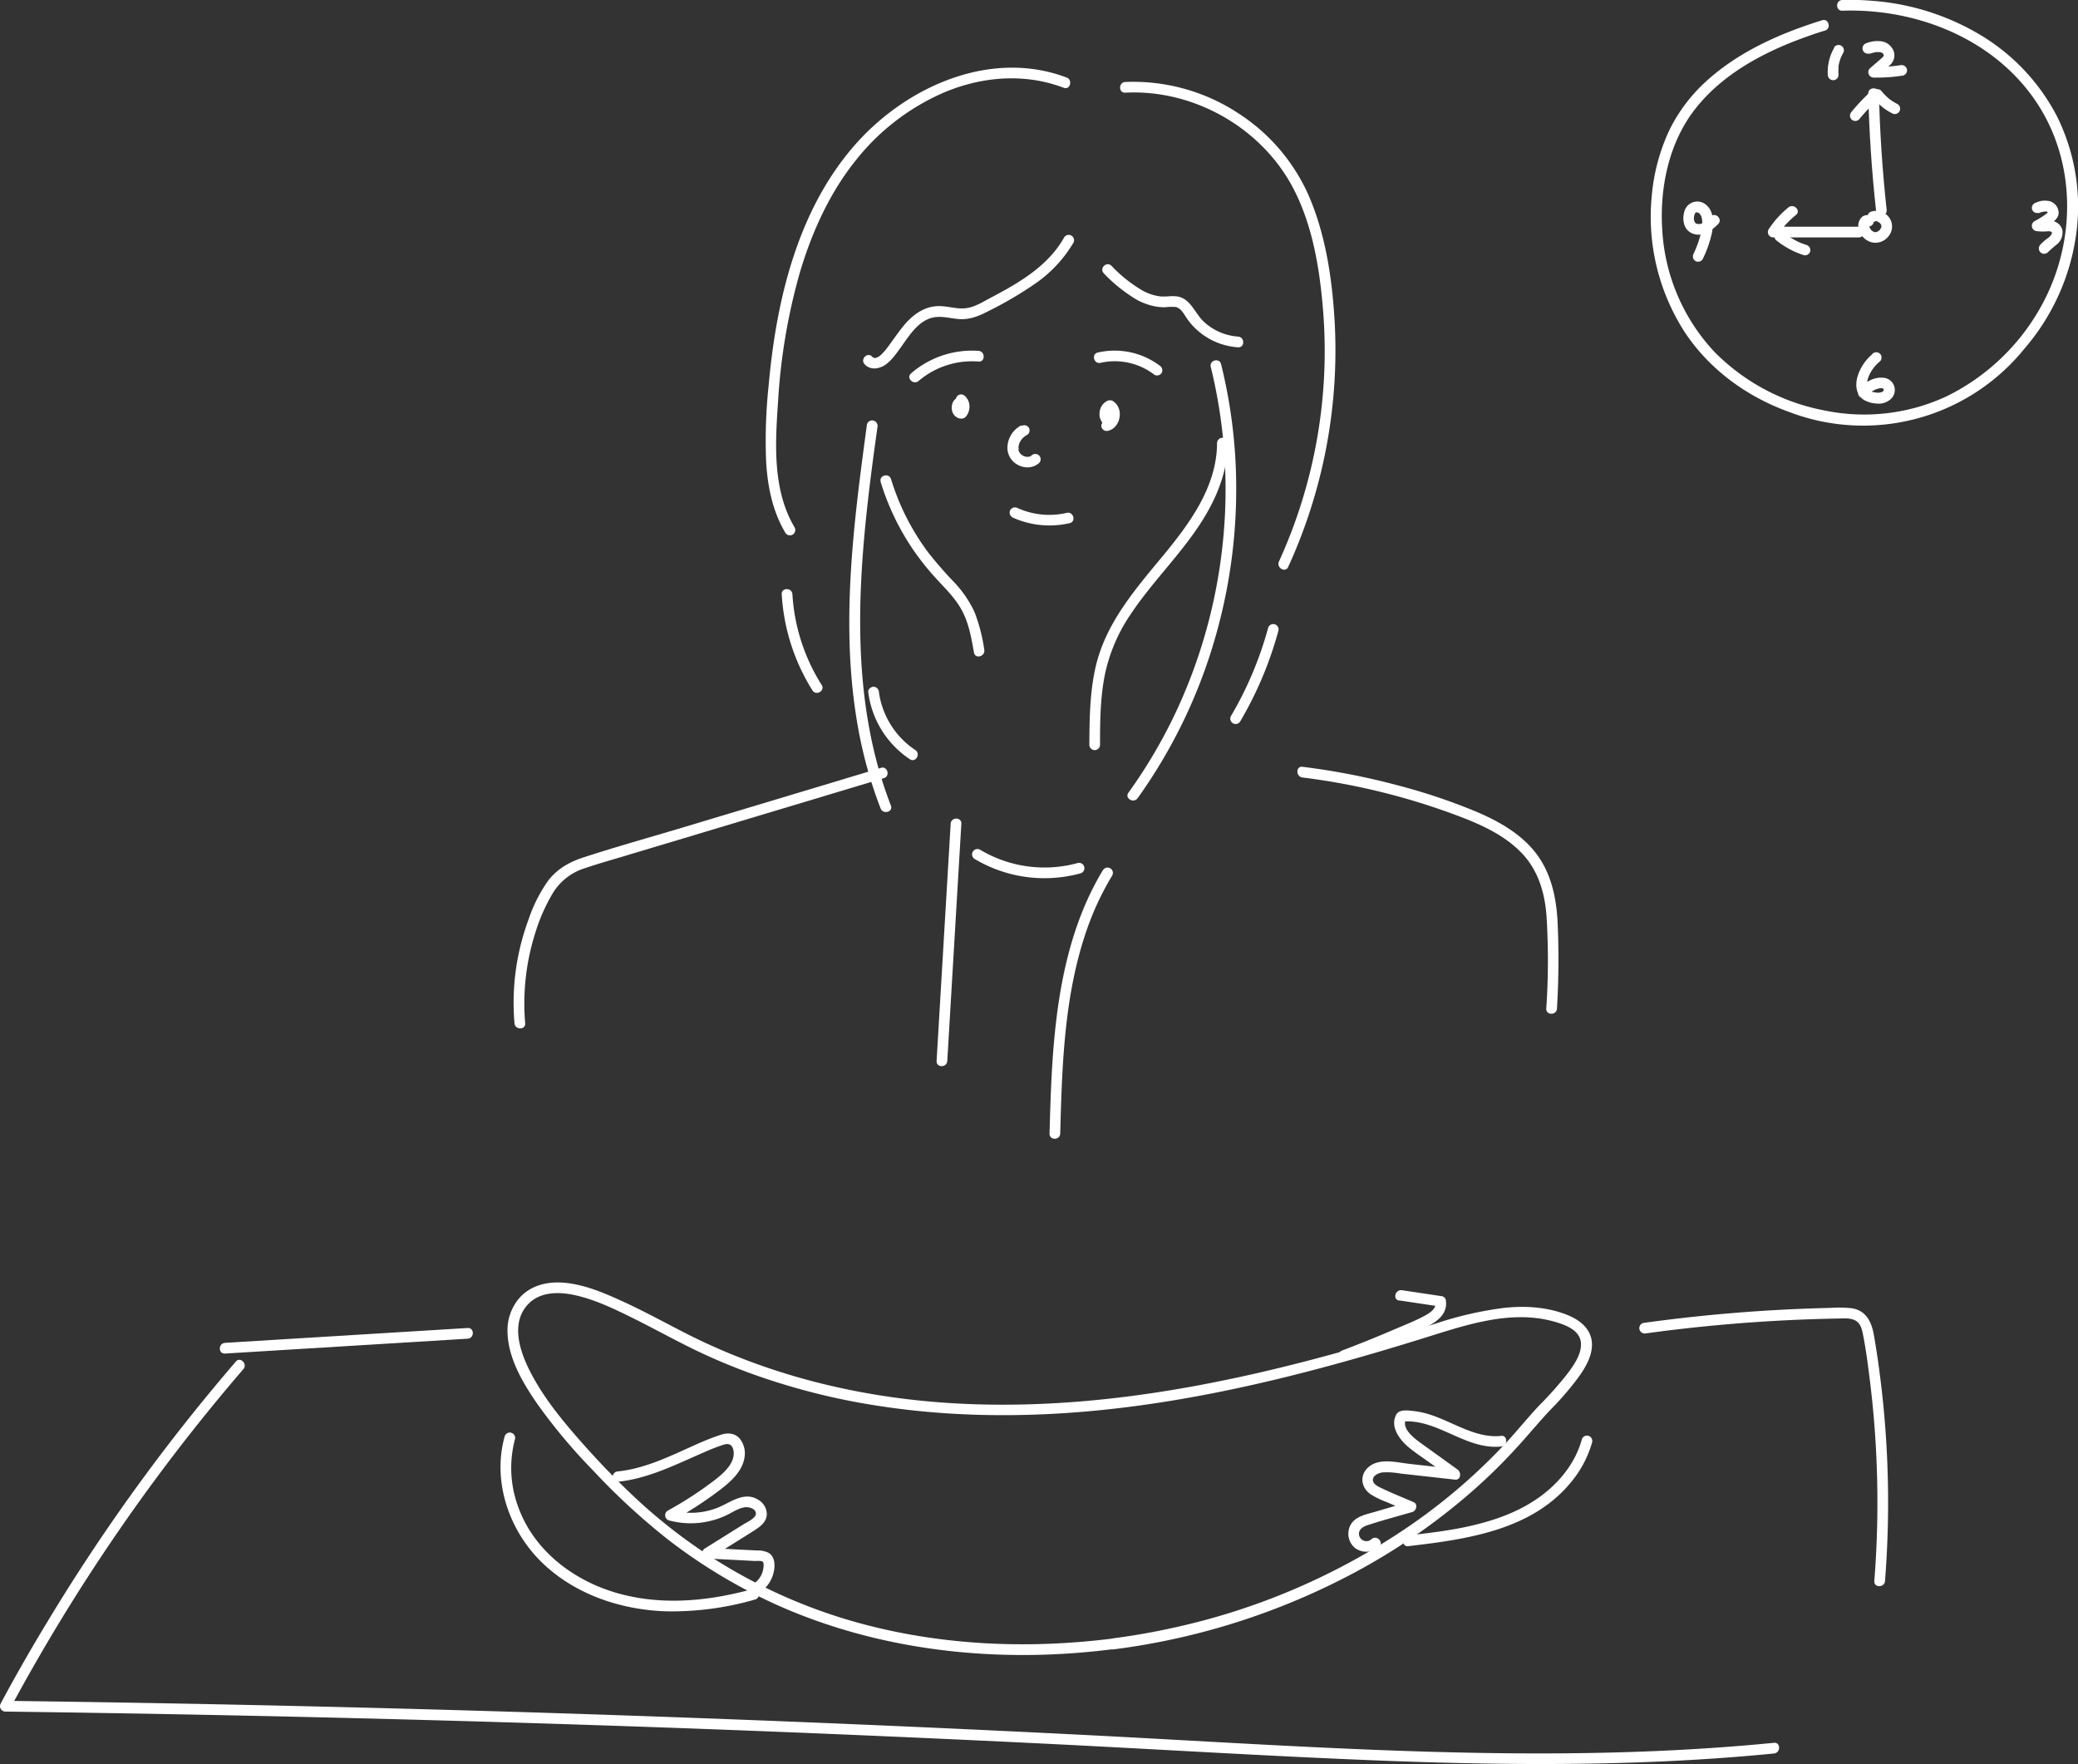 <svg xmlns="http://www.w3.org/2000/svg" viewBox="0 0 583.03 494.89"><rect x="0" y="0" width="583.03" height="494.89" fill="#333333" stroke="none"/><defs><style>.cls-1{fill:#fff;}</style></defs><g id="レイヤー_2" data-name="レイヤー 2"><g id="レイヤー_1-2" data-name="レイヤー 1"><path class="cls-1" d="M312.43,462.72a196,196,0,0,0,70.1-22.9A177.25,177.25,0,0,0,413,418.42,160.25,160.25,0,0,0,426.56,405c2.88-3.2,5.61-6.5,8.58-9.63a83,83,0,0,0,8-9.36c1.86-2.65,3.72-5.92,3.51-9.28-.24-3.82-3.2-6.27-6.52-7.67-5.59-2.36-11.9-2.78-17.88-2.17a99.76,99.76,0,0,0-19.13,4.33c-6.36,2-12.71,3.94-19.1,5.8-13.06,3.8-26.24,7.24-39.56,10-25.92,5.42-52.47,8.32-79,6.53-25.55-1.73-50.57-8-73.41-19.68-5.84-3-11.6-6.16-17.58-8.88-5.18-2.36-10.59-4.67-16.32-5.14-4.78-.4-9.65.84-12.76,4.7a13.83,13.83,0,0,0-3,8.9c.07,7.53,4.41,14.73,8.59,20.72a156.61,156.61,0,0,0,15.3,18.23,188.11,188.11,0,0,0,21.39,19.7,151.83,151.83,0,0,0,30.81,18.37c23.49,10.41,49.41,14.58,75,13.72q9.46-.33,18.85-1.53c1.89-.24,1.92-3.25,0-3-24.93,3.16-50.56,1.9-74.71-5.31a150.08,150.08,0,0,1-60.66-35.36c-5.26-5-10.31-10.36-15.1-15.85-5.22-6-10.27-12.37-13.71-19.56-2.55-5.33-4.61-12.57-.15-17.51,3.38-3.76,8.78-3.73,13.37-2.71,5.79,1.29,11.31,4,16.6,6.62,5.64,2.81,11.16,5.87,16.82,8.63a168.73,168.73,0,0,0,16.71,7,188.24,188.24,0,0,0,35.85,8.93c24.79,3.73,50,3,74.75-.57,26.11-3.76,51.67-10.59,76.83-18.4,11.65-3.61,24.47-8.21,36.73-4.91,3.05.82,7.67,2.32,7.91,6.12.21,3.16-2.06,6.3-3.86,8.69a100.87,100.87,0,0,1-7.65,8.62c-3.1,3.25-5.9,6.75-8.94,10.06a163.47,163.47,0,0,1-27.5,23.83,188.14,188.14,0,0,1-65.89,28.56q-8.62,1.94-17.4,3.08C310.54,460,310.52,463,312.43,462.72Z"/><path class="cls-1" d="M392.51,364.81l11.28,1.69-1.05-1.05c.33,1.83-2,3.16-3.35,3.86-2.36,1.25-4.89,2.24-7.34,3.29q-7.68,3.31-15.5,6.28c-1.79.68-1,3.58.8,2.9q9.07-3.46,18-7.36c4-1.76,11.32-4,10.29-9.77a1.44,1.44,0,0,0-1-1l-11.29-1.69c-1.89-.28-2.7,2.61-.79,2.89Z"/><path class="cls-1" d="M243.25,119c-3.78,28-7.56,56.68-2.56,84.8a123.06,123.06,0,0,0,6.38,23c.69,1.78,3.59,1,2.89-.8-10.19-26.36-9.74-54.93-6.76-82.61.84-7.89,1.89-15.75,3-23.6A1.57,1.57,0,0,0,245.1,118a1.52,1.52,0,0,0-1.85,1Z"/><path class="cls-1" d="M339.71,102.93a144.24,144.24,0,0,1,3.44,48.68,147.26,147.26,0,0,1-12.69,47,143.09,143.09,0,0,1-13.86,23.79c-1.13,1.57,1.47,3.07,2.59,1.52a146.72,146.72,0,0,0,21.65-44.63A150.65,150.65,0,0,0,346.68,130a144.77,144.77,0,0,0-4.08-27.85c-.47-1.87-3.36-1.08-2.89.8Z"/><path class="cls-1" d="M286.5,119.35a7.16,7.16,0,0,0-3.84,6.61,5.48,5.48,0,0,0,1.6,3.5,5.9,5.9,0,0,0,3.13,1.58,5,5,0,0,0,4.15-1.14,1.51,1.51,0,0,0,0-2.12,1.54,1.54,0,0,0-2.12,0c-.21.18.23-.14,0,0l-.24.15-.13.06c-.12.09.13-.06.15,0s-.25.08-.31.1l-.27.07s-.12,0-.14,0,.32,0,.16,0H288c-.16,0,.15,0,.16,0a.34.34,0,0,0-.14,0l-.29-.06-.28-.08-.13,0c-.24-.07.08,0,.08,0a2.6,2.6,0,0,1-.52-.27l-.25-.16c-.2-.13.21.19,0,0a5.44,5.44,0,0,1-.42-.41.73.73,0,0,1-.09-.11s.17.25.08.11-.13-.19-.18-.29-.1-.21-.16-.3.08.14.06.13-.05-.13-.06-.14l-.09-.33a1,1,0,0,0,0-.17c-.05-.21,0,0,0,.07.06-.12,0-.52,0-.67a1.94,1.94,0,0,0,0-.33s-.05.29,0,.12,0-.15.05-.22a3.79,3.79,0,0,1,.18-.66s.15-.36.07-.19,0,0,0,0,.06-.13.1-.2a6.89,6.89,0,0,1,.46-.73c.09-.14,0,.06-.06.07a1.22,1.22,0,0,1,.15-.17,3.85,3.85,0,0,1,.27-.3,4,4,0,0,1,.3-.28l.13-.11c.15-.14-.21.14,0,0s.47-.31.73-.45a1.52,1.52,0,0,0,.54-2,1.54,1.54,0,0,0-2.06-.54Z"/><path class="cls-1" d="M268.61,113.28a2.27,2.27,0,0,1,.3.32l-.23-.31a2.73,2.73,0,0,1,.32.55l-.15-.36a3.38,3.38,0,0,1,.19.71l-.05-.4a3.48,3.48,0,0,1,0,.79l.05-.4a2.71,2.71,0,0,1-.18.66l.15-.36a2.26,2.26,0,0,1-.32.54l.24-.3-.17.19,1.06-.44h-.22l.39.05a.84.84,0,0,1-.26-.07l.36.16a1.71,1.71,0,0,1-.23-.13l.31.23a1.25,1.25,0,0,1-.23-.23l.23.31a1.48,1.48,0,0,1-.19-.35l.15.36a1.91,1.91,0,0,1-.14-.52l.05.4a2.91,2.91,0,0,1,0-.59l-.05.4a1.83,1.83,0,0,1,.12-.46l-.15.36a1.63,1.63,0,0,1,.19-.34l-.23.3a1.89,1.89,0,0,1,.2-.2l-.3.24a.76.76,0,0,1,.23-.13l-.36.15a.9.9,0,0,1,.27-.07l-.4,0h.14a1.5,1.5,0,0,0,1.5-1.5,1.53,1.53,0,0,0-1.5-1.5,2.62,2.62,0,0,0-2.33,1.49,3.58,3.58,0,0,0-.18,2.61,2.79,2.79,0,0,0,1.94,1.93,2,2,0,0,0,1.45-.14,2.77,2.77,0,0,0,.87-1,4.25,4.25,0,0,0,.54-1.77,4,4,0,0,0-1.26-3.37,1.56,1.56,0,0,0-1.06-.44,1.5,1.5,0,0,0-1.06.44,1.46,1.46,0,0,0-.44,1.06,1.47,1.47,0,0,0,.44,1.06Z"/><path class="cls-1" d="M311.82,117l-.15-.09c-.16-.1.15.11.16.13s-.18-.17-.23-.23.1.11.11.15a.94.94,0,0,0-.09-.12,2.59,2.59,0,0,0-.14-.29s.14.38.08.2a1.09,1.09,0,0,1-.05-.17,1,1,0,0,0-.07-.29s.05.44,0,.19c0,0,0-.1,0-.15s0-.22,0-.33.07-.29,0,.19c0,0,0-.1,0-.15s.05-.19.08-.29a.78.78,0,0,1,0-.14c.07-.24-.18.36-.06.14s.09-.17.14-.26a.83.83,0,0,1,.08-.12c.09-.14-.26.3-.11.14l.21-.2c.16-.17-.33.21-.12.09l.12-.08.13-.07c.21-.11-.37.15-.14.06l-1.15-.15.2.13c-.4-.26-.22-.17-.13-.08s.38.49.08,0a3.7,3.7,0,0,1,.21.33c.06.12.15.39,0-.1l.06.16c0,.13.08.26.11.39s0,.43,0-.11a1.1,1.1,0,0,0,0,.18c0,.14,0,.27,0,.41a1.49,1.49,0,0,1,0,.21c0,.31.07-.39,0-.13s-.05.27-.09.4-.26.6,0,.09l-.18.36c-.09.15-.4.48,0,.08l-.27.29-.13.12c.35-.34.2-.15.07-.07a3.47,3.47,0,0,1-.33.18c-.1.06.42-.16.12-.06l-.23.07a1.51,1.51,0,0,0-1.05,1.84,1.54,1.54,0,0,0,1.85,1c2.5-.59,3.72-3.49,3.13-5.84a4.42,4.42,0,0,0-.89-1.72,4.33,4.33,0,0,0-.71-.64,1.56,1.56,0,0,0-.61-.32,1.9,1.9,0,0,0-1.32.22,3.91,3.91,0,0,0-2,3.24,3.84,3.84,0,0,0,1.83,3.71,1.5,1.5,0,1,0,1.51-2.59Z"/><path class="cls-1" d="M308.75,101.79a18.25,18.25,0,0,1,15.14,3.34,1.51,1.51,0,0,0,2.05-.54,1.53,1.53,0,0,0-.54-2A21.11,21.11,0,0,0,308,98.9c-1.87.44-1.08,3.33.8,2.89Z"/><path class="cls-1" d="M257.74,106.87a23.13,23.13,0,0,1,16.82-5.44c1.92.14,1.91-2.86,0-3a26.14,26.14,0,0,0-18.94,6.32c-1.47,1.26.66,3.38,2.12,2.12Z"/><path class="cls-1" d="M219.33,166.68a56.78,56.78,0,0,0,8.62,27c1,1.63,3.63.12,2.59-1.52a53.56,53.56,0,0,1-8.21-25.44c-.11-1.92-3.11-1.93-3,0Z"/><path class="cls-1" d="M355.81,176.11a100.63,100.63,0,0,1-10.42,24.74,1.5,1.5,0,0,0,2.59,1.52A103.74,103.74,0,0,0,358.7,176.9a1.5,1.5,0,0,0-2.89-.79Z"/><path class="cls-1" d="M247.13,215.44l-55.82,16.78c-9.15,2.75-18.39,5.31-27.48,8.28-4,1.29-7.4,3.17-10,6.52a41.94,41.94,0,0,0-5.56,11,67.32,67.32,0,0,0-3.92,29.06c.16,1.9,3.16,1.92,3,0A65.29,65.29,0,0,1,150.1,262a50.88,50.88,0,0,1,5-11.43,16.07,16.07,0,0,1,9-7c4.29-1.47,8.7-2.65,13.05-4l13.36-4,26.95-8.1,30.54-9.17c1.84-.56,1-3.45-.8-2.9Z"/><path class="cls-1" d="M516.9,3c20.37-.67,41.58,7.46,53.63,24.46,12.79,18,12.19,42.52.67,61A60.92,60.92,0,0,1,546,111.26a54.8,54.8,0,0,1-34.24,3.86,58.66,58.66,0,0,1-30.71-16.38,54.48,54.48,0,0,1-14.65-34c-.82-12,1.81-24.87,9.44-34.44,7.16-9,17.52-14.84,28.09-18.92,2.67-1,5.39-2,8.13-2.81,1.83-.57,1-3.46-.8-2.89-11.49,3.57-22.9,8.55-32,16.63a45.92,45.92,0,0,0-10.85,14.13,54.64,54.64,0,0,0-5,18.83,59.66,59.66,0,0,0,9.34,38c6.91,10.41,17.36,18,29.05,22.23a58.2,58.2,0,0,0,66.25-17.74A62.17,62.17,0,0,0,582.6,65.1a56.85,56.85,0,0,0-5.44-32.41,57.35,57.35,0,0,0-21-22.57A69,69,0,0,0,525.21.22,74.31,74.31,0,0,0,516.9,0c-1.93.07-1.94,3.07,0,3Z"/><path class="cls-1" d="M173.22,415.71c8.58-.86,16.23-4.78,24-8.14a56.35,56.35,0,0,1,5.9-2.31c1.58-.47,2.48.25,2.7,1.85.49,3.54-3.16,6.48-5.63,8.37a102.19,102.19,0,0,1-12.85,8.32,1.52,1.52,0,0,0,.36,2.74,23.38,23.38,0,0,0,11,.28A23,23,0,0,0,204,425c1.56-.76,3.06-1.81,4.79-2.12,1.11-.2,3.09.2,3.29,1.59s-2.57,2.6-3.52,3.19l-10.83,6.77a1.52,1.52,0,0,0,.76,2.8l13.31.69c.47,0,1.9-.16,2.27.28s.1,1.81,0,2.36a6.33,6.33,0,0,1-3,4,1.5,1.5,0,0,0,1.51,2.59,9.44,9.44,0,0,0,4.26-5.23c.66-2,.88-5.08-1.23-6.31a7,7,0,0,0-3.26-.64l-4.59-.23-9.2-.48.76,2.79c4.16-2.6,8.34-5.17,12.49-7.81,1.55-1,3.15-2.22,3.33-4.21a4.73,4.73,0,0,0-2.46-4.32c-3.87-2.37-7.61.72-11.12,2.18a20.16,20.16,0,0,1-12.94.81l.36,2.74a104,104,0,0,0,12.84-8.32c3.2-2.43,6.81-5.55,7.14-9.85a6.48,6.48,0,0,0-1.48-4.75c-1.38-1.53-3.37-1.63-5.24-1-4.54,1.45-8.86,3.65-13.22,5.55-5,2.18-10.23,4.18-15.72,4.73-1.9.19-1.92,3.19,0,3Z"/><path class="cls-1" d="M421.13,402.84c-7.09.7-13.28-3.83-19.75-5.93a23.9,23.9,0,0,0-4.95-1.08c-1.5-.15-3.87-.51-4.69,1.05-1.75,3.29.8,6.8,3.22,8.91,1.82,1.58,3.89,2.91,5.85,4.32l6.63,4.78.76-2.79-12.64-1.41c-3.58-.4-8.31-1.72-11.41.74-2.73,2.17-2.42,5.74.31,7.71a23.75,23.75,0,0,0,4.67,2.28l6,2.6.36-2.74-9.8,2.88c-2.51.74-5.64,1.27-6.88,3.89a5.19,5.19,0,0,0,1.45,6.29,5.31,5.31,0,0,0,6.67-.42c1.44-1.28-.68-3.4-2.12-2.12a2.11,2.11,0,0,1-3.4-.8c-.53-1.67.78-2.62,2.18-3.09,4.18-1.38,8.47-2.5,12.69-3.74,1.12-.33,1.61-2.2.36-2.74-3-1.31-6.06-2.52-9-3.93-.88-.42-2.35-1.07-2.43-2.2-.11-1.35,1.55-2.07,2.62-2.22a20.25,20.25,0,0,1,4.85.28l5.1.57,10.46,1.17c1.64.18,1.82-2,.76-2.8l-10.06-7.24c-1.85-1.34-5.94-4.24-4.4-7l-1.29.75c10-.94,17.87,8,27.92,7,1.9-.19,1.92-3.19,0-3Z"/><path class="cls-1" d="M211.17,445.79c-13.09,3.64-27.21,4.85-40.27.43-11.24-3.81-21.24-11.86-25.41-23.22a31.38,31.38,0,0,1-1-19.25,1.5,1.5,0,0,0-2.89-.8c-3.45,12.34,1,25.79,9.82,34.76,9.25,9.38,22.42,13.89,35.39,14.33A84,84,0,0,0,212,448.69a1.51,1.51,0,0,0-.8-2.9Z"/><path class="cls-1" d="M395.12,433.76c16.37-1.9,34.73-4.44,45.8-18.1a30.33,30.33,0,0,0,5.8-11.09,1.5,1.5,0,0,0-2.89-.79c-1.85,6.76-6.47,12.37-12.13,16.38-6.53,4.61-14.21,7-22,8.53-4.82.93-9.7,1.5-14.58,2.07-1.89.22-1.92,3.22,0,3Z"/><path class="cls-1" d="M514.65,13.37A13.57,13.57,0,0,0,512.83,21a1.53,1.53,0,0,0,1.5,1.5,1.51,1.51,0,0,0,1.5-1.5,11.89,11.89,0,0,1,0-1.79c0-.11,0-.23,0-.35s0-.16,0,0a1.57,1.57,0,0,1,0-.23,7.43,7.43,0,0,1,.16-.82,11,11,0,0,1,.49-1.6l.09-.22c-.08.17-.08.18,0,0l.15-.33q.21-.42.45-.84a1.5,1.5,0,0,0-2.59-1.51Z"/><path class="cls-1" d="M524.49,15.11a15.28,15.28,0,0,1,1.64-.45s.38-.07.21-.05l.44,0h.44s.26,0,.12,0c.14,0,.27.07.41.1s-.17-.11.07,0l.28.17c.19.11-.21-.23.07,0l.19.19c.27.28-.06-.12,0,.06a2.54,2.54,0,0,1,.16.28c-.09-.18,0-.08,0,.06s0,.29,0,.11,0,.13,0,.17c0-.26-.06,0,0-.07l-.13.21c.09-.12,0,0-.07.06s-.18.19-.28.28l-.65.56-2.77,2.41a1.51,1.51,0,0,0,1.06,2.56,45.87,45.87,0,0,0,8.28-.57,1.5,1.5,0,0,0,1.05-1.84,1.55,1.55,0,0,0-1.85-1.05,42.84,42.84,0,0,1-7.48.46l1.06,2.56c1.12-1,2.27-1.92,3.36-2.92a3.64,3.64,0,0,0,1.23-4,4.41,4.41,0,0,0-3-2.73,8.41,8.41,0,0,0-4.7.46,1.5,1.5,0,0,0,.8,2.89Z"/><path class="cls-1" d="M572,59.82a4.53,4.53,0,0,1,2.18-.48c.23,0,.06,0,.24.1-.13-.09.17.15.2.19-.11-.13,0,.22,0,0,0,.42,0-.06,0-.07s-.08.07-.15.14l-.35.3c-.32.24-.65.47-1,.7a22.34,22.34,0,0,1-2.32,1.36,1.52,1.52,0,0,0,.36,2.74,13.21,13.21,0,0,0,3.44.08c.07,0,.6,0,.42,0,.07,0,.57.16.41.09l.27.16c-.1-.08-.09-.06,0,.07-.14-.24,0,.11,0,0a.44.44,0,0,1,0,.23,1.29,1.29,0,0,1-.2.44,3.62,3.62,0,0,1-.79.84,12.9,12.9,0,0,0-2.24,1.93,1.55,1.55,0,0,0,0,2.12,1.5,1.5,0,0,0,2.12,0,34.34,34.34,0,0,1,2.73-2.37,4.37,4.37,0,0,0,1.32-3.87A3.47,3.47,0,0,0,575.93,62a7.22,7.22,0,0,0-1.91-.11,6.28,6.28,0,0,1-2,0l.36,2.74a21.77,21.77,0,0,0,3.19-2c1.12-.84,2.22-1.79,2-3.34a3.49,3.49,0,0,0-2.31-2.8,5.94,5.94,0,0,0-4.08.38,1.54,1.54,0,0,0-1.05,1.84,1.5,1.5,0,0,0,1.84,1Z"/><path class="cls-1" d="M525.36,99.33a13.26,13.26,0,0,0-4.09,6c-.79,2.34-.66,5.24,1.54,6.77a7.79,7.79,0,0,0,3.68,1.11,5.06,5.06,0,0,0,3.86-1.12,3.44,3.44,0,0,0-1.53-6.06,6.71,6.71,0,0,0-4.55.91,5.08,5.08,0,0,0-2.91,2.84,1.5,1.5,0,1,0,2.9.8c-.08.23.15-.24.09-.16s.33-.3.14-.15a6,6,0,0,1,1-.61,5.16,5.16,0,0,1,2.22-.76s.34,0,.17,0,.1,0,.1,0l.29.08s-.16-.08,0,0l.19.12c-.17-.12,0,0,0,0l.06.07c-.1-.12.11.22,0,0,0,0,0,.24,0,.1s0,.24,0,.06l0,.11,0,.07c-.11.19,0,0-.15.21a.78.78,0,0,1-.33.25,3.38,3.38,0,0,1-2,.09,3,3,0,0,1-1.92-.86c.11.14-.11-.22-.14-.27s0,0,0,0a1.71,1.71,0,0,1-.09-.3,2.31,2.31,0,0,1-.09-.87,6.73,6.73,0,0,1,.5-2.13,10.54,10.54,0,0,1,3.18-4.26,1.52,1.52,0,0,0,0-2.12,1.54,1.54,0,0,0-2.13,0Z"/><path class="cls-1" d="M479.92,60.77a7.77,7.77,0,0,1-2.46,1.92,1.93,1.93,0,0,1-1.73-.07,2.17,2.17,0,0,1-.38-2,2,2,0,0,1,.39-1,.92.92,0,0,1,.55,0c.65.16,1,.81,1.19,1.6a8.39,8.39,0,0,1,0,3.08,28.79,28.79,0,0,1-2.33,6.92,1.54,1.54,0,0,0,.53,2,1.52,1.52,0,0,0,2.06-.54,32.39,32.39,0,0,0,2.64-7.63c.39-2.42.52-5.56-1.47-7.38a3.76,3.76,0,0,0-6.12,1.09c-.92,2.21-.64,5.43,1.76,6.6,2.87,1.4,5.53-.53,7.51-2.49,1.38-1.36-.75-3.48-2.12-2.12Z"/><path class="cls-1" d="M525.88,62.17a2.47,2.47,0,0,1,.36-.11c.32-.1-.33,0,0,0h.36c.16,0,.09.09-.15,0a2,2,0,0,0,.24.05,1.7,1.7,0,0,0,.32.1s-.34-.16-.13,0l.15.08a2.61,2.61,0,0,1,.28.17c.25.15-.21-.19-.07-.06l.16.14c.09.08.17.19.26.27s-.18-.26-.08-.11l.09.14a2.11,2.11,0,0,0,.18.33s-.12-.35-.06-.13.05.16.07.24a.76.76,0,0,0,0,.16s0-.39,0-.14v.36c0,.25,0-.1,0-.13a1,1,0,0,0,0,.18,3.45,3.45,0,0,0-.14.42c0-.23.12-.24,0-.11s-.07.13-.11.2-.26.39-.11.18,0,0-.06.06l-.13.13-.13.12-.07.06q-.18.15.09-.06s-.25.16-.31.19l-.16.09c-.21.12.08,0,.11,0-.13,0-.25.09-.38.12l-.18,0c-.18,0,.35,0,.09,0H526c-.2,0,.32.06.12,0l-.22,0a1.93,1.93,0,0,0-.34-.11s.33.16.11,0l-.24-.13-.3-.2c.27.14.18.15.09.07l-.14-.12-.28-.3c0-.05-.19-.16,0,0s0,0,0-.07-.15-.26-.23-.4.05.08.05.11-.07-.19-.09-.26a3.13,3.13,0,0,1-.1-.44c.09.35,0,.25,0,.13s0-.18,0-.27.09,0,0,.16l0-.11c0-.11,0-.06-.08.16a1,1,0,0,0,.08-.14l0-.07-.08.11.1-.11-.18.15c.09-.06.08,0-.06,0l-.12.05c.15,0,.08,0-.22,0a1.08,1.08,0,0,1-.71-.27,1.5,1.5,0,1,0,2.12-2.12,2.12,2.12,0,0,0-3.11.21,3.36,3.36,0,0,0-.68,3,5.09,5.09,0,0,0,3.44,3.78,4.61,4.61,0,0,0,4.85-1.54,4.32,4.32,0,0,0,.41-5.15,4.54,4.54,0,0,0-5.12-1.88,1.5,1.5,0,0,0,.8,2.9Z"/><path class="cls-1" d="M524.18,26.22q.38,16.39,2.17,32.69c.21,1.9,3.21,1.92,3,0q-1.79-16.29-2.17-32.69c0-1.92-3-1.93-3,0Z"/><path class="cls-1" d="M524.37,26.14a54.94,54.94,0,0,0-4.88,5.24,1.63,1.63,0,0,0-.44,1.06,1.5,1.5,0,0,0,2.56,1.06,53.78,53.78,0,0,1,4.89-5.24,1.52,1.52,0,0,0,0-2.12,1.55,1.55,0,0,0-2.13,0Z"/><path class="cls-1" d="M525.71,27.58a15.47,15.47,0,0,0,5.16,4.21,1.5,1.5,0,0,0,1.52-2.59,14.85,14.85,0,0,1-2.34-1.47l.31.24a14.66,14.66,0,0,1-2.53-2.51,1.5,1.5,0,0,0-1.06-.44,1.58,1.58,0,0,0-1.06.44,1.56,1.56,0,0,0-.44,1.06,1.74,1.74,0,0,0,.44,1.06Z"/><path class="cls-1" d="M521.51,63.61l-24,0,1.3,2.25a24.51,24.51,0,0,1,5.1-5.56c1.5-1.21-.63-3.32-2.12-2.12a27,27,0,0,0-5.57,6.17,1.51,1.51,0,0,0,1.29,2.26l24,0a1.5,1.5,0,0,0,0-3Z"/><path class="cls-1" d="M498.32,67.37a23.73,23.73,0,0,0,7.73,4.2,1.51,1.51,0,0,0,1.84-1,1.54,1.54,0,0,0-1.05-1.85c-.31-.1-.62-.2-.92-.32l-.46-.17-.21-.08a16.83,16.83,0,0,1-1.76-.86c-.58-.31-1.14-.64-1.68-1l-.8-.56-.4-.3c.29.22-.12-.1-.17-.14a1.54,1.54,0,0,0-2.12,0,1.5,1.5,0,0,0,0,2.12Z"/><path class="cls-1" d="M63.12,379.73l52.94-3.24,15.16-.93c1.92-.12,1.93-3.12,0-3L78.28,375.8l-15.16.93c-1.92.12-1.93,3.12,0,3Z"/><path class="cls-1" d="M66.16,382a535.24,535.24,0,0,0-53,73.2Q6.37,466.4.19,477.91a1.52,1.52,0,0,0,1.29,2.26Q99,481.42,196.41,485q48.47,1.8,96.91,4.18c32.16,1.58,64.3,3.62,96.48,4.83,36,1.35,72.07,1.46,107.93-2.08,1.91-.19,1.92-3.19,0-3-64.38,6.36-129.14,1.05-193.54-2.21q-96.87-4.89-193.85-7.44-54.42-1.44-108.86-2.12l1.3,2.26a531.92,531.92,0,0,1,65.5-95.32c1.25-1.46-.86-3.59-2.12-2.12Z"/><path class="cls-1" d="M461.85,374.06a457.11,457.11,0,0,1,53.44-4.15c1.67,0,3.71-.29,5.25.53s1.89,2.56,2.19,4.06c.83,4.23,1.38,8.53,1.91,12.8q1.64,13.2,2,26.51a278.4,278.4,0,0,1-.76,29.74c-.15,1.92,2.85,1.91,3,0A279.2,279.2,0,0,0,527.73,388c-.55-4.55-1.19-9.1-2-13.61-.63-3.61-2.22-6.77-6.17-7.37a34.58,34.58,0,0,0-6-.1c-2.39.05-4.77.13-7.15.22q-7,.27-14,.75-15.72,1.09-31.32,3.25A1.51,1.51,0,0,0,460,373a1.54,1.54,0,0,0,1.85,1.05Z"/><path class="cls-1" d="M365.44,218.12a190,190,0,0,1,44.78,11.2c5.79,2.23,11.65,5,16.14,9.4,5,4.86,7,11.27,7.54,18.08a200.32,200.32,0,0,1-.06,26.16c-.1,1.93,2.9,1.92,3,0A227.94,227.94,0,0,0,437,258.3c-.42-7.09-2-14.05-6.61-19.64-4.21-5.07-10.17-8.39-16.15-10.93a165.93,165.93,0,0,0-21.85-7.35,197.4,197.4,0,0,0-26.95-5.26c-1.91-.24-1.89,2.76,0,3Z"/><path class="cls-1" d="M243.6,194.12A26.57,26.57,0,0,0,255.29,213c1.62,1.07,3.12-1.53,1.51-2.59a23.36,23.36,0,0,1-10.2-16.25,1.56,1.56,0,0,0-1.5-1.5c-.73,0-1.61.7-1.5,1.5Z"/><path class="cls-1" d="M299.31,21.77c-21-8-44.35,2.21-58.72,18.08C223.91,58.27,217.81,84,215.66,108.14a146.34,146.34,0,0,0-.71,21.24c.39,7,1.78,14,5.39,20.07a1.5,1.5,0,0,0,2.59-1.52c-6.24-10.5-5.43-23.61-4.62-35.34a167.26,167.26,0,0,1,6.07-36c3.33-11.24,8.28-22.3,15.64-31.5a64,64,0,0,1,25-19.21c10.64-4.45,22.55-5.4,33.44-1.25,1.81.68,2.59-2.22.8-2.9Z"/><path class="cls-1" d="M315.71,26c19.16-1,38.27,9.81,47.16,26.86,5.35,10.25,7.34,22.19,8.3,33.61a142.24,142.24,0,0,1-12.33,71.06c-.79,1.75,1.79,3.27,2.59,1.52a146,146,0,0,0,13-69.47c-.73-11.83-2.57-24.06-7.37-35A52.9,52.9,0,0,0,347.47,31.8,53.71,53.71,0,0,0,315.71,23c-1.92.1-1.93,3.1,0,3Z"/><path class="cls-1" d="M247.08,135.2a70.49,70.49,0,0,0,9.24,19.18,75,75,0,0,0,6.83,8.46c2.42,2.61,5,5.18,6.69,8.33,2,3.65,2.71,7.85,3.43,11.9.33,1.9,3.22,1.1,2.89-.79a47.91,47.91,0,0,0-2.7-10.48,31.25,31.25,0,0,0-6-8.72,108.79,108.79,0,0,1-7.18-8.29,69.16,69.16,0,0,1-5.67-9.07A67,67,0,0,1,250,134.41c-.56-1.84-3.46-1.06-2.89.79Z"/><path class="cls-1" d="M341.47,124.35c-.06,12.37-7.92,22.82-15.46,31.92-7.69,9.28-15.76,18.64-18.57,30.67-1.68,7.21-1.75,14.66-1.8,22a1.5,1.5,0,0,0,3,0c0-6.57.06-13.21,1.36-19.68a47.21,47.21,0,0,1,7.21-16.9c6.67-10.06,15.73-18.34,21.67-28.91,3.3-5.87,5.56-12.34,5.59-19.13a1.5,1.5,0,0,0-3,0Z"/><path class="cls-1" d="M284,145.13a25.1,25.1,0,0,0,16.11,1.64c1.88-.43,1.09-3.33-.8-2.89a21.73,21.73,0,0,1-13.79-1.34,1.55,1.55,0,0,0-2.06.54,1.52,1.52,0,0,0,.54,2Z"/><path class="cls-1" d="M298.58,66.59c-4.51,8.08-12.8,12.84-20.73,17-2.09,1.11-4.27,2.5-6.65,2.85-2.7.4-5.39-.66-8.09-.56-4.09.15-7.26,2.65-9.74,5.7-1.44,1.78-2.71,3.67-4.07,5.5-.68.91-3.22,4.45-4.58,3s-3.43.7-2.12,2.12c1.56,1.7,4,1.34,5.73.19s3.11-3.14,4.38-4.89c2.25-3.12,4.68-7.18,8.62-8.31,2.65-.75,5.38.2,8.05.34,2.85.14,5.38-.92,7.87-2.21A107.05,107.05,0,0,0,290,79.88,36.7,36.7,0,0,0,301.17,68.1a1.5,1.5,0,0,0-2.59-1.51Z"/><path class="cls-1" d="M309.68,76.67a43.38,43.38,0,0,0,9.07,7.3,17.49,17.49,0,0,0,5.41,2,14.62,14.62,0,0,0,2.72.23,14.93,14.93,0,0,1,2.91-.08c1.62.3,2.43,2.08,3.28,3.31a18.79,18.79,0,0,0,4,4.15,19,19,0,0,0,10.3,3.85c1.93.13,1.92-2.87,0-3a15.79,15.79,0,0,1-9.65-4.21c-2.26-2.12-3.52-5.94-6.69-6.89-1.78-.54-3.66,0-5.47-.18a13.75,13.75,0,0,1-4.91-1.59,39,39,0,0,1-8.81-7c-1.39-1.35-3.51.77-2.12,2.12Z"/><path class="cls-1" d="M266.73,231.12,263.65,283l-.87,14.65c-.11,1.93,2.89,1.93,3,0l3.08-51.91.87-14.65c.11-1.93-2.89-1.93-3,0Z"/><path class="cls-1" d="M309.46,244.09c-10.32,17.08-13.25,37.21-14.35,56.82-.32,5.69-.48,11.4-.64,17.1-.05,1.93,2.95,1.93,3,0,.52-19.33,1.11-39.16,7.6-57.58a80.29,80.29,0,0,1,7-14.83,1.5,1.5,0,0,0-2.59-1.51Z"/><path class="cls-1" d="M273.5,241a38.28,38.28,0,0,0,29.7,4,1.5,1.5,0,0,0-.8-2.89A35.2,35.2,0,0,1,275,238.39,1.5,1.5,0,0,0,273.5,241Z"/></g></g></svg>